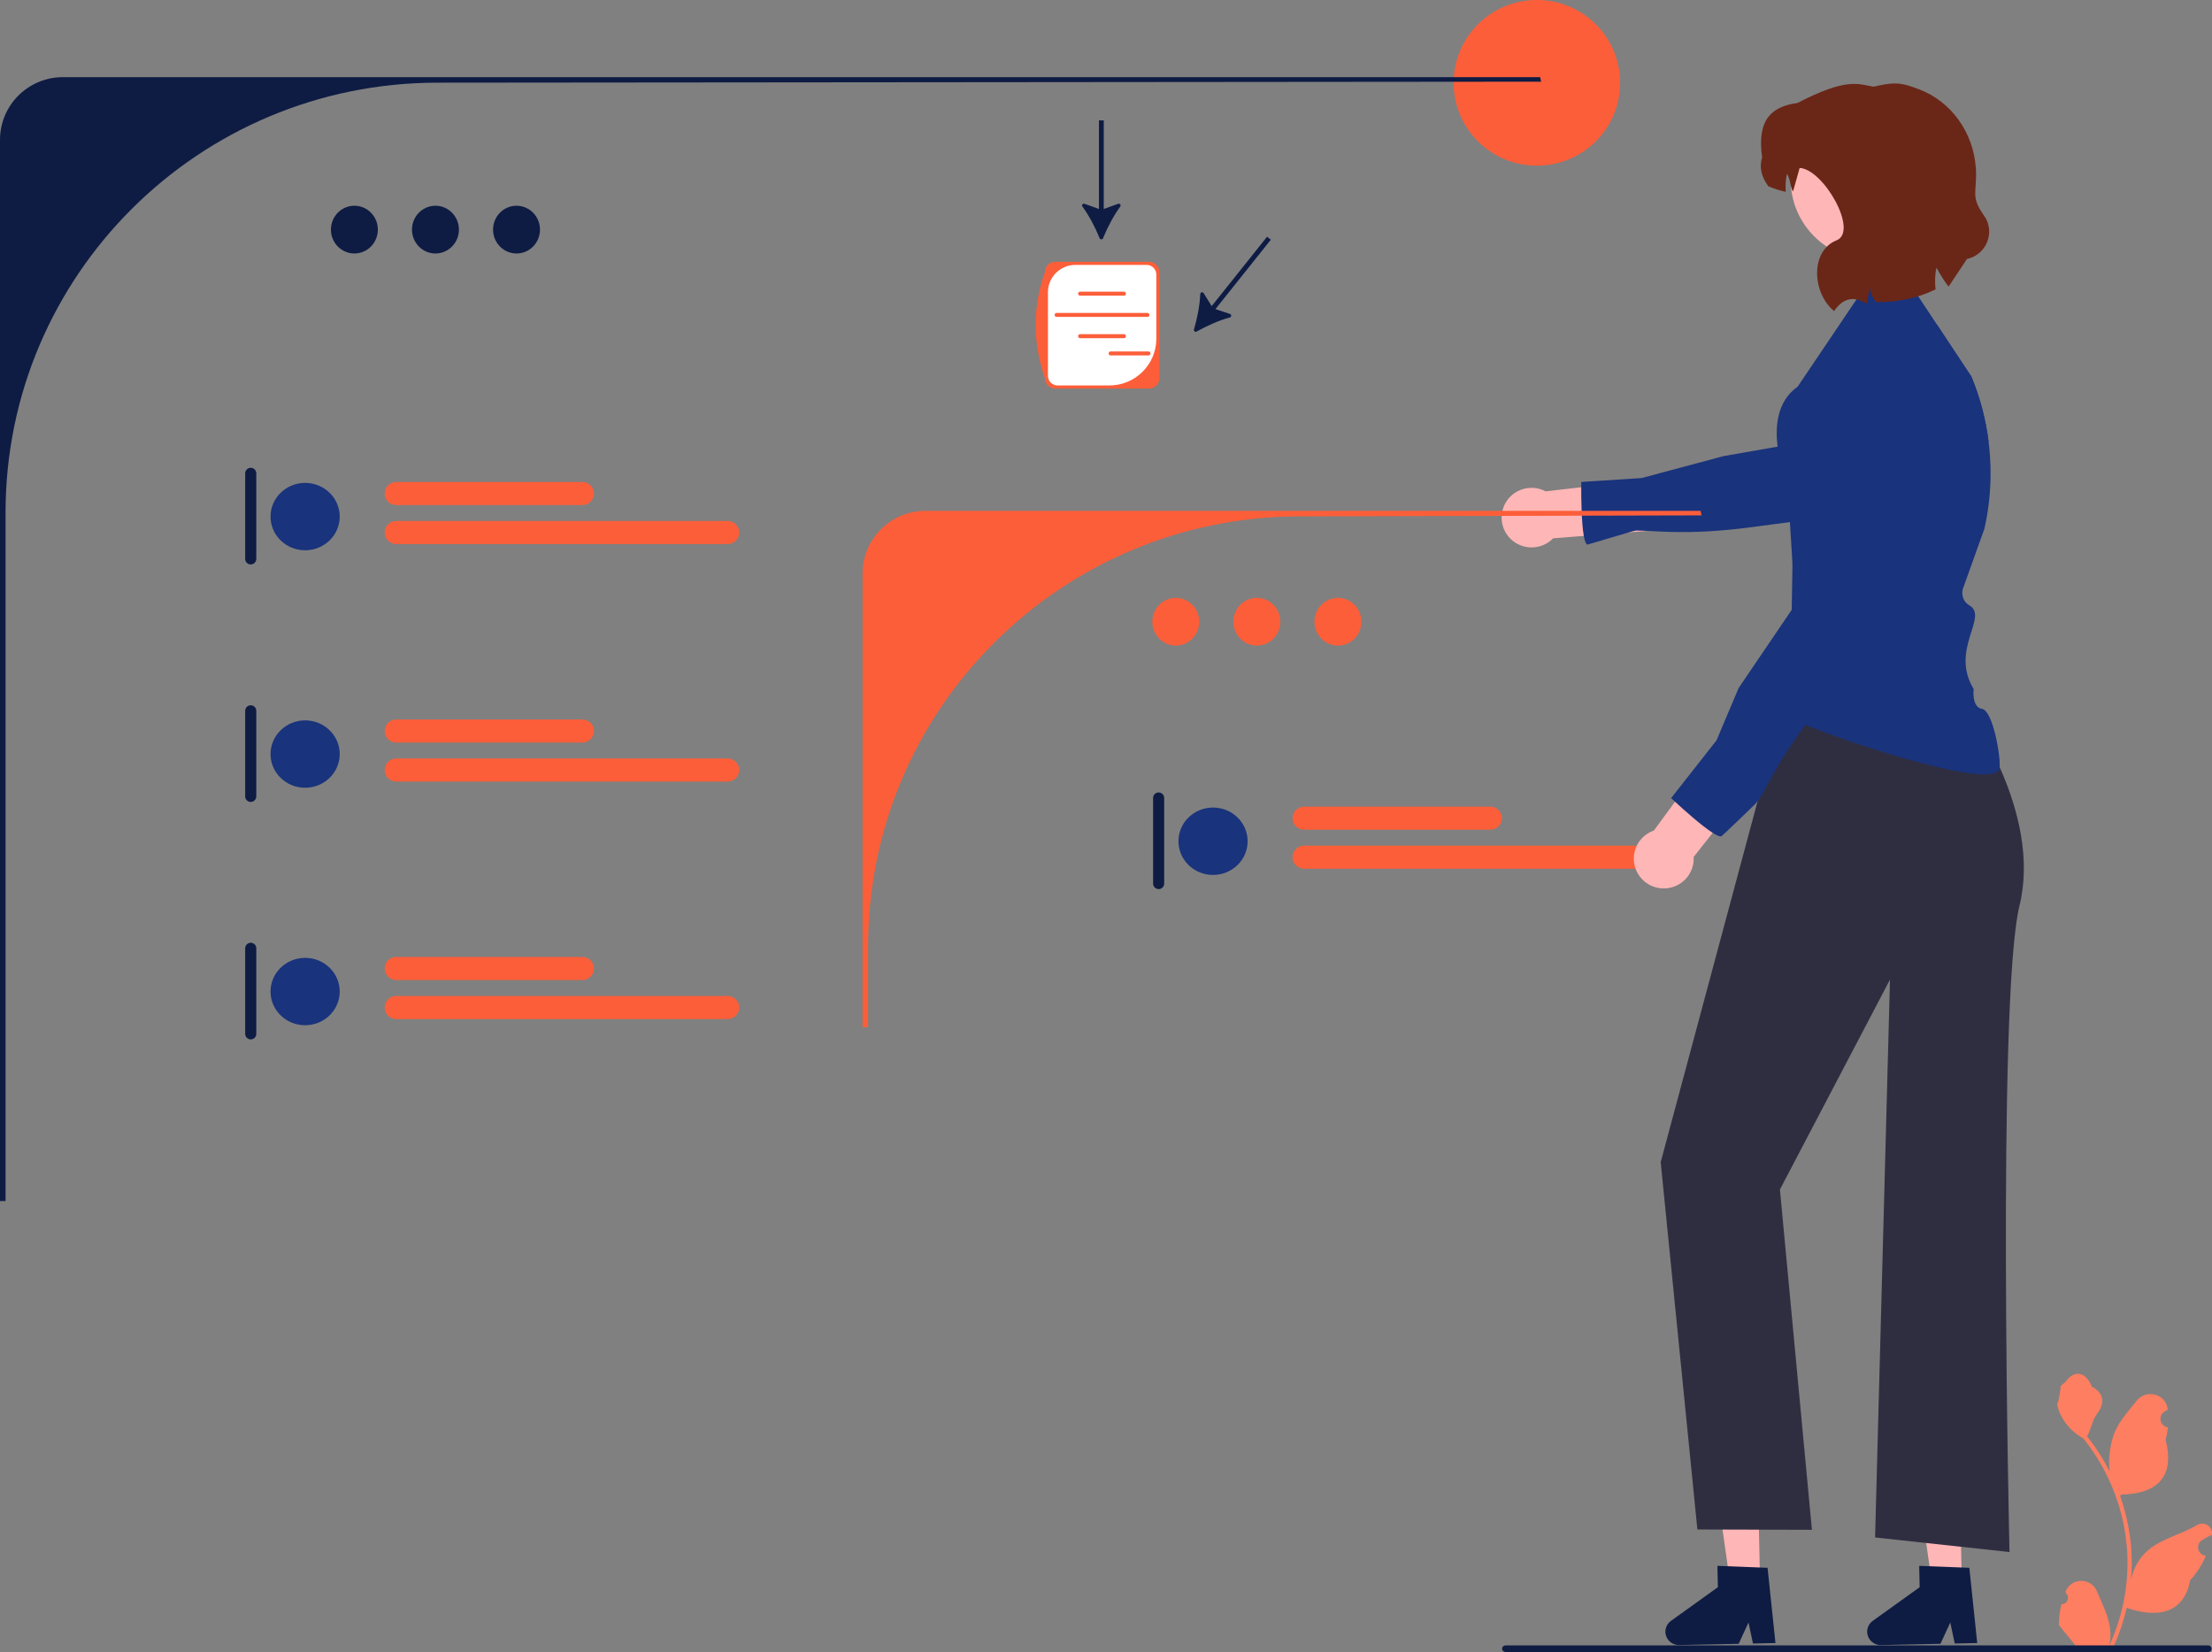<?xml version="1.0" encoding="utf-8"?>
<svg xmlns="http://www.w3.org/2000/svg" fill="none" height="100%" overflow="visible" preserveAspectRatio="none" style="display: block;" viewBox="0 0 312 233" width="100%">
<rect x="0" y="0" width="312" height="233" fill="#808080" stroke="none"/>
<g clip-path="url(#clip0_0_2768)" id="undraw_start-building_7gui">
<path d="M216.773 23.368C223.258 23.368 228.515 18.137 228.515 11.684C228.515 5.231 223.258 0 216.773 0C210.288 0 205.03 5.231 205.03 11.684C205.03 18.137 210.288 23.368 216.773 23.368Z" fill="#FC5E39" id="Vector"/>
<g id="Group">
<g id="Group_2">
<path d="M248.249 223.096L244.02 223.183L241.663 206.632L247.904 206.504L248.249 223.096Z" fill="#FFB6B6" id="Vector_2"/>
<path d="M234.903 230.178C234.925 231.217 235.789 232.041 236.832 232.021L245.24 231.847L246.625 228.837L247.253 231.804L250.426 231.741L249.313 221.124L248.207 221.083L243.697 220.905L242.242 220.85L242.305 223.861L235.686 228.614C235.183 228.976 234.89 229.561 234.903 230.178Z" fill="#0E1C44" id="Vector_3"/>
</g>
<g id="Group_3">
<path d="M276.709 223.096L272.48 223.183L270.123 206.632L276.364 206.504L276.709 223.096Z" fill="#FFB6B6" id="Vector_4"/>
<path d="M263.363 230.178C263.385 231.217 264.249 232.041 265.292 232.021L273.7 231.847L275.085 228.837L275.713 231.804L278.885 231.741L277.773 221.124L276.667 221.083L272.157 220.905L270.702 220.85L270.765 223.861L264.146 228.614C263.643 228.976 263.35 229.561 263.363 230.178Z" fill="#0E1C44" id="Vector_5"/>
</g>
<path d="M252.512 95.848L275.797 95.204L274.504 97.135L277.45 100.031C277.45 100.031 288.087 114.512 284.853 127.707C281.619 140.901 283.439 218.903 283.439 218.903L264.478 216.847L266.58 138.165L251.056 167.772L255.57 215.768L239.414 215.721L234.239 163.91L252.512 95.848Z" fill="#2F2E41" id="Vector_6"/>
</g>
<path d="M155.104 33.599C155.192 33.813 155.494 33.813 155.582 33.598C156.193 32.099 157.063 30.42 158.01 29.137C158.161 28.932 157.952 28.657 157.711 28.744L155.683 29.474V16.977H155.004V29.474L152.974 28.744C152.733 28.657 152.524 28.932 152.676 29.137C153.622 30.42 154.493 32.099 155.104 33.599Z" fill="#0E1C44" id="Vector_7"/>
<path d="M168.408 46.466C168.343 46.688 168.58 46.875 168.783 46.761C170.198 45.965 171.929 45.189 173.472 44.77C173.719 44.703 173.727 44.359 173.484 44.278L171.439 43.594L179.25 33.808L178.718 33.388L170.907 43.174L169.775 41.346C169.64 41.129 169.305 41.215 169.295 41.469C169.235 43.06 168.867 44.913 168.408 46.466Z" fill="#0E1C44" id="Vector_8"/>
<g id="Group_4">
<path d="M218.014 69.299L230.556 67.86L232.381 74.874L219.067 75.926C218.784 76.218 218.454 76.474 218.079 76.682C216.039 77.809 213.466 77.078 212.333 75.048C211.199 73.018 211.934 70.458 213.974 69.331C215.275 68.611 216.792 68.651 218.014 69.299Z" fill="#FFB6B6" id="Vector_9"/>
<path d="M278.064 53.12L273.155 45.709C272.263 46.413 271.48 47.122 270.889 47.749L269.872 48.447L266.584 51.371L257.276 59.64L254.18 62.394L250.724 62.997L243.095 64.333L231.542 67.426L223.035 67.975C223.031 68.146 223.031 68.403 223.031 68.722C223.027 70.385 223.067 73.751 223.395 75.585C223.509 76.224 223.658 76.675 223.853 76.812C223.916 76.855 230.431 74.83 230.76 74.826C233.409 74.823 237.838 75.546 246.774 74.389C252.082 73.696 256.755 73.065 258.72 72.796L258.763 72.789L260.184 72.103L275.782 64.586L280.491 62.316C280.099 59.176 279.289 56.08 278.064 53.12Z" fill="#19337C" id="Vector_10"/>
</g>
<path d="M8.881 10.882C3.976 10.882 0 14.839 0 19.719V169.398H0.783V72.294C0.783 38.807 28.064 11.661 61.718 11.661L217.376 11.52L217.233 10.882H8.881Z" fill="#0E1C44" id="Vector_11"/>
<path d="M49.986 35.752C51.814 35.752 53.296 34.245 53.296 32.385C53.296 30.526 51.814 29.018 49.986 29.018C48.157 29.018 46.676 30.526 46.676 32.385C46.676 34.245 48.157 35.752 49.986 35.752Z" fill="#0E1C44" id="Vector_12"/>
<path d="M61.42 35.752C63.248 35.752 64.73 34.245 64.73 32.385C64.73 30.526 63.248 29.018 61.42 29.018C59.592 29.018 58.11 30.526 58.11 32.385C58.11 34.245 59.592 35.752 61.42 35.752Z" fill="#0E1C44" id="Vector_13"/>
<path d="M72.855 35.752C74.683 35.752 76.165 34.245 76.165 32.385C76.165 30.526 74.683 29.018 72.855 29.018C71.027 29.018 69.545 30.526 69.545 32.385C69.545 34.245 71.027 35.752 72.855 35.752Z" fill="#0E1C44" id="Vector_14"/>
<g id="Group_5">
<path d="M130.541 72.052C125.636 72.052 121.66 76.009 121.66 80.89L121.66 144.884H122.443V133.465C122.443 99.978 149.724 72.831 183.378 72.831L240.008 72.69L239.866 72.052L130.541 72.052Z" fill="#FC5E39" id="Vector_15"/>
<g id="Group_6">
<path d="M163.425 111.768C162.993 111.768 162.642 112.117 162.642 112.547V124.621C162.642 125.05 162.993 125.4 163.425 125.4C163.857 125.4 164.208 125.05 164.208 124.621V112.547C164.208 112.117 163.857 111.768 163.425 111.768Z" fill="#0E1C44" id="Vector_16"/>
<g id="Group_7">
<path d="M171.097 123.402C173.791 123.402 175.975 121.275 175.975 118.65C175.975 116.026 173.791 113.898 171.097 113.898C168.403 113.898 166.219 116.026 166.219 118.65C166.219 121.275 168.403 123.402 171.097 123.402Z" fill="#19337C" id="Vector_17"/>
<path d="M210.204 117.025L183.946 117.025C183.045 117.025 182.312 116.295 182.312 115.399C182.312 114.503 183.045 113.773 183.946 113.773L210.204 113.773C211.105 113.773 211.838 114.503 211.838 115.399C211.838 116.295 211.105 117.025 210.204 117.025Z" fill="#FC5E39" id="Vector_18"/>
<path d="M230.696 122.527L183.946 122.527C183.045 122.527 182.312 121.797 182.312 120.901C182.312 120.005 183.045 119.275 183.946 119.275L230.696 119.275C231.596 119.275 232.329 120.005 232.329 120.901C232.329 121.797 231.596 122.527 230.696 122.527Z" fill="#FC5E39" id="Vector_19"/>
</g>
</g>
<path d="M165.843 91.057C167.671 91.057 169.153 89.55 169.153 87.69C169.153 85.831 167.671 84.323 165.843 84.323C164.015 84.323 162.533 85.831 162.533 87.69C162.533 89.55 164.015 91.057 165.843 91.057Z" fill="#FC5E39" id="Vector_20"/>
<path d="M177.278 91.057C179.106 91.057 180.588 89.55 180.588 87.69C180.588 85.831 179.106 84.323 177.278 84.323C175.45 84.323 173.968 85.831 173.968 87.69C173.968 89.55 175.45 91.057 177.278 91.057Z" fill="#FC5E39" id="Vector_21"/>
<path d="M188.712 91.057C190.541 91.057 192.022 89.55 192.022 87.69C192.022 85.831 190.541 84.323 188.712 84.323C186.884 84.323 185.402 85.831 185.402 87.69C185.402 89.55 186.884 91.057 188.712 91.057Z" fill="#FC5E39" id="Vector_22"/>
</g>
<path d="M35.366 65.979C34.934 65.979 34.583 66.328 34.583 66.758V78.831C34.583 79.261 34.934 79.61 35.366 79.61C35.797 79.61 36.148 79.261 36.148 78.831V66.758C36.148 66.328 35.797 65.979 35.366 65.979Z" fill="#0E1C44" id="Vector_23"/>
<g id="Group_8">
<path d="M43.038 77.613C45.732 77.613 47.916 75.485 47.916 72.861C47.916 70.237 45.732 68.109 43.038 68.109C40.343 68.109 38.159 70.237 38.159 72.861C38.159 75.485 40.343 77.613 43.038 77.613Z" fill="#19337C" id="Vector_24"/>
<path d="M82.145 71.235H55.887C54.986 71.235 54.253 70.506 54.253 69.61C54.253 68.713 54.986 67.984 55.887 67.984H82.145C83.046 67.984 83.778 68.713 83.778 69.61C83.778 70.506 83.046 71.235 82.145 71.235Z" fill="#FC5E39" id="Vector_25"/>
<path d="M102.636 76.737H55.887C54.986 76.737 54.253 76.008 54.253 75.112C54.253 74.216 54.986 73.486 55.887 73.486H102.636C103.537 73.486 104.27 74.216 104.27 75.112C104.27 76.008 103.537 76.737 102.636 76.737Z" fill="#FC5E39" id="Vector_26"/>
</g>
<path d="M35.366 99.474C34.934 99.474 34.583 99.823 34.583 100.252V112.326C34.583 112.756 34.934 113.105 35.366 113.105C35.797 113.105 36.148 112.756 36.148 112.326V100.252C36.148 99.823 35.797 99.474 35.366 99.474Z" fill="#0E1C44" id="Vector_27"/>
<g id="Group_9">
<path d="M43.038 111.107C45.732 111.107 47.916 108.98 47.916 106.356C47.916 103.731 45.732 101.604 43.038 101.604C40.343 101.604 38.159 103.731 38.159 106.356C38.159 108.98 40.343 111.107 43.038 111.107Z" fill="#19337C" id="Vector_28"/>
<path d="M82.145 104.73H55.887C54.986 104.73 54.253 104.001 54.253 103.104C54.253 102.208 54.986 101.479 55.887 101.479H82.145C83.046 101.479 83.778 102.208 83.778 103.104C83.778 104.001 83.046 104.73 82.145 104.73Z" fill="#FC5E39" id="Vector_29"/>
<path d="M102.636 110.232H55.887C54.986 110.232 54.253 109.503 54.253 108.607C54.253 107.71 54.986 106.981 55.887 106.981H102.636C103.537 106.981 104.27 107.71 104.27 108.607C104.27 109.503 103.537 110.232 102.636 110.232Z" fill="#FC5E39" id="Vector_30"/>
</g>
<g id="Group_10">
<path d="M35.366 132.968C34.934 132.968 34.583 133.317 34.583 133.747V145.821C34.583 146.25 34.934 146.6 35.366 146.6C35.797 146.6 36.148 146.25 36.148 145.821V133.747C36.148 133.317 35.797 132.968 35.366 132.968Z" fill="#0E1C44" id="Vector_31"/>
<g id="Group_11">
<path d="M43.038 144.602C45.732 144.602 47.916 142.475 47.916 139.85C47.916 137.226 45.732 135.098 43.038 135.098C40.343 135.098 38.159 137.226 38.159 139.85C38.159 142.475 40.343 144.602 43.038 144.602Z" fill="#19337C" id="Vector_32"/>
<path d="M82.145 138.225H55.887C54.986 138.225 54.253 137.495 54.253 136.599C54.253 135.703 54.986 134.973 55.887 134.973H82.145C83.046 134.973 83.778 135.703 83.778 136.599C83.778 137.495 83.046 138.225 82.145 138.225Z" fill="#FC5E39" id="Vector_33"/>
<path d="M102.636 143.727H55.887C54.986 143.727 54.253 142.998 54.253 142.101C54.253 141.205 54.986 140.476 55.887 140.476H102.636C103.537 140.476 104.27 141.205 104.27 142.101C104.27 142.998 103.537 143.727 102.636 143.727Z" fill="#FC5E39" id="Vector_34"/>
</g>
</g>
<path d="M282.034 108.321C281.55 111.989 256.456 103.305 253.461 101.7C247.86 98.705 253.721 101.777 253.721 101.777L253.07 83.395L252.391 72.442C252.391 72.442 252.011 69.533 251.217 65.821C251.037 64.987 250.845 64.022 250.724 62.997C250.379 60.041 250.642 56.606 253.565 54.526L263.762 39.399L268.783 39.107L273.155 45.709L278.064 53.12C279.289 56.08 280.099 59.176 280.491 62.316C280.674 63.784 280.768 65.264 280.768 66.748C280.768 69.361 280.483 71.982 279.903 74.561L276.831 83.133C276.831 83.133 276.444 84.584 277.794 85.396C280.532 87.044 274.989 91.574 278.381 97.185C278.381 97.185 278.064 99.763 279.575 99.989C281.085 100.219 282.238 106.776 282.034 108.321Z" fill="#19337C" id="Vector_35"/>
<g id="Group_12">
<path d="M233.283 117.134L240.729 106.99L247.146 110.414L238.89 120.86C238.913 121.265 238.879 121.68 238.777 122.095C238.226 124.352 235.941 125.736 233.673 125.188C231.405 124.639 230.014 122.365 230.565 120.109C230.917 118.67 231.975 117.588 233.283 117.134Z" fill="#FFB6B6" id="Vector_36"/>
<path d="M264.73 53.142C263.031 51.926 261.042 51.066 258.853 50.684C255.865 50.166 254.189 54.443 253.531 58.615C253.228 60.549 253.138 62.461 253.243 63.857L253.067 65.078L252.964 71.397L252.721 86.008L245.242 97.026L242.11 104.426L235.712 112.565C235.836 112.685 236.027 112.859 236.263 113.078C237.49 114.208 239.995 116.46 241.574 117.465C242.123 117.812 242.556 118.009 242.789 117.96C242.862 117.944 247.368 113.626 247.59 113.384C249.085 111.765 249.379 109.593 253.898 103.278C258.014 97.531 262.027 91.817 263.477 89.749L263.503 89.712L270.018 68.331L270.611 66.393C271.243 61.085 268.84 56.079 264.73 53.142Z" fill="#19337C" id="Vector_37"/>
</g>
<path d="M261.036 53.462C261.024 53.457 261.013 53.452 261.001 53.447C260.9 53.455 260.801 53.461 260.703 53.462H261.036Z" fill="#2F2E41" id="Vector_38"/>
<path d="M263.958 36.672C270.246 36.672 275.343 31.6 275.343 25.343C275.343 19.087 270.246 14.014 263.958 14.014C257.67 14.014 252.572 19.087 252.572 25.343C252.572 31.6 257.67 36.672 263.958 36.672Z" fill="#FFB6B6" id="Vector_39"/>
<path d="M248.543 22.194C247.774 16.702 250.015 15.022 253.522 14.524C260.459 10.937 262.048 11.839 264.247 12.228L265.055 12.055C267.536 11.524 268.435 11.751 270.641 12.58C275.294 14.326 278.35 18.753 278.689 23.689C278.922 27.091 277.85 27.621 279.832 30.385C281.49 32.692 280.222 35.93 277.439 36.526L274.848 40.423C274.218 39.629 273.713 38.798 273.142 37.756C272.916 38.686 272.891 39.75 273.009 40.816C270.43 42.095 267.614 42.624 264.628 42.611C264.148 41.974 263.717 41.264 263.774 40.465C263.608 41.266 263.405 42.064 263.37 42.88C261.492 41.676 259.939 42.03 258.699 43.88C255.567 41.297 255.322 35.38 259.045 33.898C262.194 32.644 257.226 23.865 253.839 23.686C253.817 23.684 252.915 27.079 252.883 27.015C252.405 26.064 252.624 25.542 252.052 24.5C251.864 25.284 251.814 26.162 251.876 27.055C251.069 26.88 250.251 26.623 249.427 26.281C248.47 24.988 248.1 23.634 248.543 22.194Z" fill="#6A2718" id="Vector_40"/>
<path d="M290.762 226.249C291.571 226.3 292.018 225.3 291.406 224.717L291.345 224.477C291.353 224.457 291.361 224.438 291.37 224.419C292.187 222.479 294.959 222.492 295.77 224.435C296.489 226.16 297.405 227.887 297.631 229.711C297.732 230.516 297.687 231.336 297.507 232.126C299.193 228.461 300.081 224.458 300.081 220.433C300.081 219.422 300.025 218.411 299.911 217.402C299.818 216.577 299.689 215.757 299.522 214.945C298.62 210.552 296.665 206.369 293.846 202.875C292.491 202.138 291.361 200.986 290.679 199.605C290.434 199.107 290.241 198.571 290.15 198.025C290.305 198.045 290.732 195.708 290.616 195.565C290.831 195.24 291.215 195.079 291.45 194.762C292.617 193.187 294.225 193.462 295.065 195.602C296.859 196.503 296.876 197.997 295.775 199.434C295.075 200.348 294.979 201.584 294.365 202.563C294.428 202.643 294.494 202.721 294.557 202.802C295.716 204.281 296.718 205.871 297.563 207.541C297.324 205.685 297.677 203.449 298.278 202.007C298.962 200.365 300.245 198.981 301.374 197.561C302.731 195.856 305.513 196.6 305.752 198.762C305.754 198.783 305.757 198.804 305.759 198.825C305.591 198.919 305.427 199.019 305.266 199.125C304.35 199.727 304.667 201.14 305.752 201.306L305.776 201.31C305.716 201.911 305.612 202.508 305.46 203.094C306.909 208.669 303.781 210.7 299.315 210.791C299.216 210.842 299.12 210.892 299.021 210.94C299.474 212.208 299.836 213.508 300.103 214.826C300.344 215.991 300.511 217.168 300.604 218.351C300.72 219.842 300.71 221.342 300.584 222.831L300.591 222.778C300.912 221.138 301.807 219.606 303.107 218.544C305.043 216.962 307.777 216.379 309.866 215.107C310.871 214.495 312.159 215.286 311.984 216.446L311.975 216.502C311.664 216.627 311.361 216.773 311.068 216.937C310.9 217.031 310.736 217.131 310.575 217.237C309.659 217.839 309.976 219.252 311.061 219.418L311.085 219.422C311.103 219.425 311.118 219.427 311.136 219.43C310.603 220.69 309.859 221.86 308.929 222.869C308.023 227.736 304.132 228.198 299.969 226.78H299.967C299.512 228.752 298.847 230.679 297.993 232.516H290.939C290.914 232.438 290.891 232.357 290.868 232.279C291.521 232.319 292.178 232.282 292.82 232.164C292.297 231.525 291.773 230.881 291.25 230.242C291.238 230.229 291.227 230.216 291.217 230.204C290.952 229.877 290.684 229.552 290.418 229.225L290.418 229.225C290.402 228.221 290.523 227.22 290.762 226.249Z" fill="#FD7E61" id="Vector_41"/>
<path d="M211.873 232.537C211.873 232.794 212.08 233 212.339 233H311.479C311.738 233 311.945 232.794 311.945 232.537C311.945 232.279 311.738 232.073 311.479 232.073H212.339C212.08 232.073 211.873 232.279 211.873 232.537Z" fill="#0E1C44" id="Vector_42"/>
<g id="Group_13">
<path d="M162.055 54.805H148.856C148.036 54.805 147.37 54.142 147.37 53.326C145.624 48.251 145.659 43.278 147.37 38.401C147.37 37.585 148.036 36.922 148.856 36.922H162.055C162.874 36.922 163.541 37.585 163.541 38.401V53.326C163.541 54.142 162.874 54.805 162.055 54.805Z" fill="#FC5E39" id="Vector_43"/>
<path d="M151.684 37.362C149.546 37.362 147.812 39.087 147.812 41.215V53.01C147.812 53.758 148.422 54.364 149.174 54.364H156.473C160.132 54.364 163.098 51.413 163.098 47.772V38.717C163.098 37.969 162.488 37.362 161.736 37.362H151.684Z" fill="white" id="Vector_44"/>
<g id="Group_14">
<path d="M158.529 41.7H152.349C152.194 41.7 152.067 41.574 152.067 41.419C152.067 41.264 152.194 41.138 152.349 41.138H158.529C158.685 41.138 158.812 41.264 158.812 41.419C158.812 41.574 158.685 41.7 158.529 41.7Z" fill="#FC5E39" id="Vector_45"/>
<path d="M158.529 47.695H152.349C152.194 47.695 152.067 47.569 152.067 47.414C152.067 47.259 152.194 47.133 152.349 47.133H158.529C158.685 47.133 158.812 47.259 158.812 47.414C158.812 47.569 158.685 47.695 158.529 47.695Z" fill="#FC5E39" id="Vector_46"/>
<path d="M161.845 44.699H149.033C148.878 44.699 148.751 44.573 148.751 44.418C148.751 44.263 148.878 44.137 149.033 44.137H161.845C162.001 44.137 162.128 44.263 162.128 44.418C162.128 44.573 162.001 44.699 161.845 44.699Z" fill="#FC5E39" id="Vector_47"/>
</g>
<path d="M161.996 50.132H156.65C156.495 50.132 156.368 50.006 156.368 49.851C156.368 49.696 156.495 49.57 156.65 49.57H161.996C162.152 49.57 162.279 49.696 162.279 49.851C162.279 50.006 162.152 50.132 161.996 50.132Z" fill="#FC5E39" id="Vector_48"/>
</g>
</g>
<defs>
<clipPath id="clip0_0_2768">
<rect fill="white" height="233" width="312"/>
</clipPath>
</defs>
</svg>